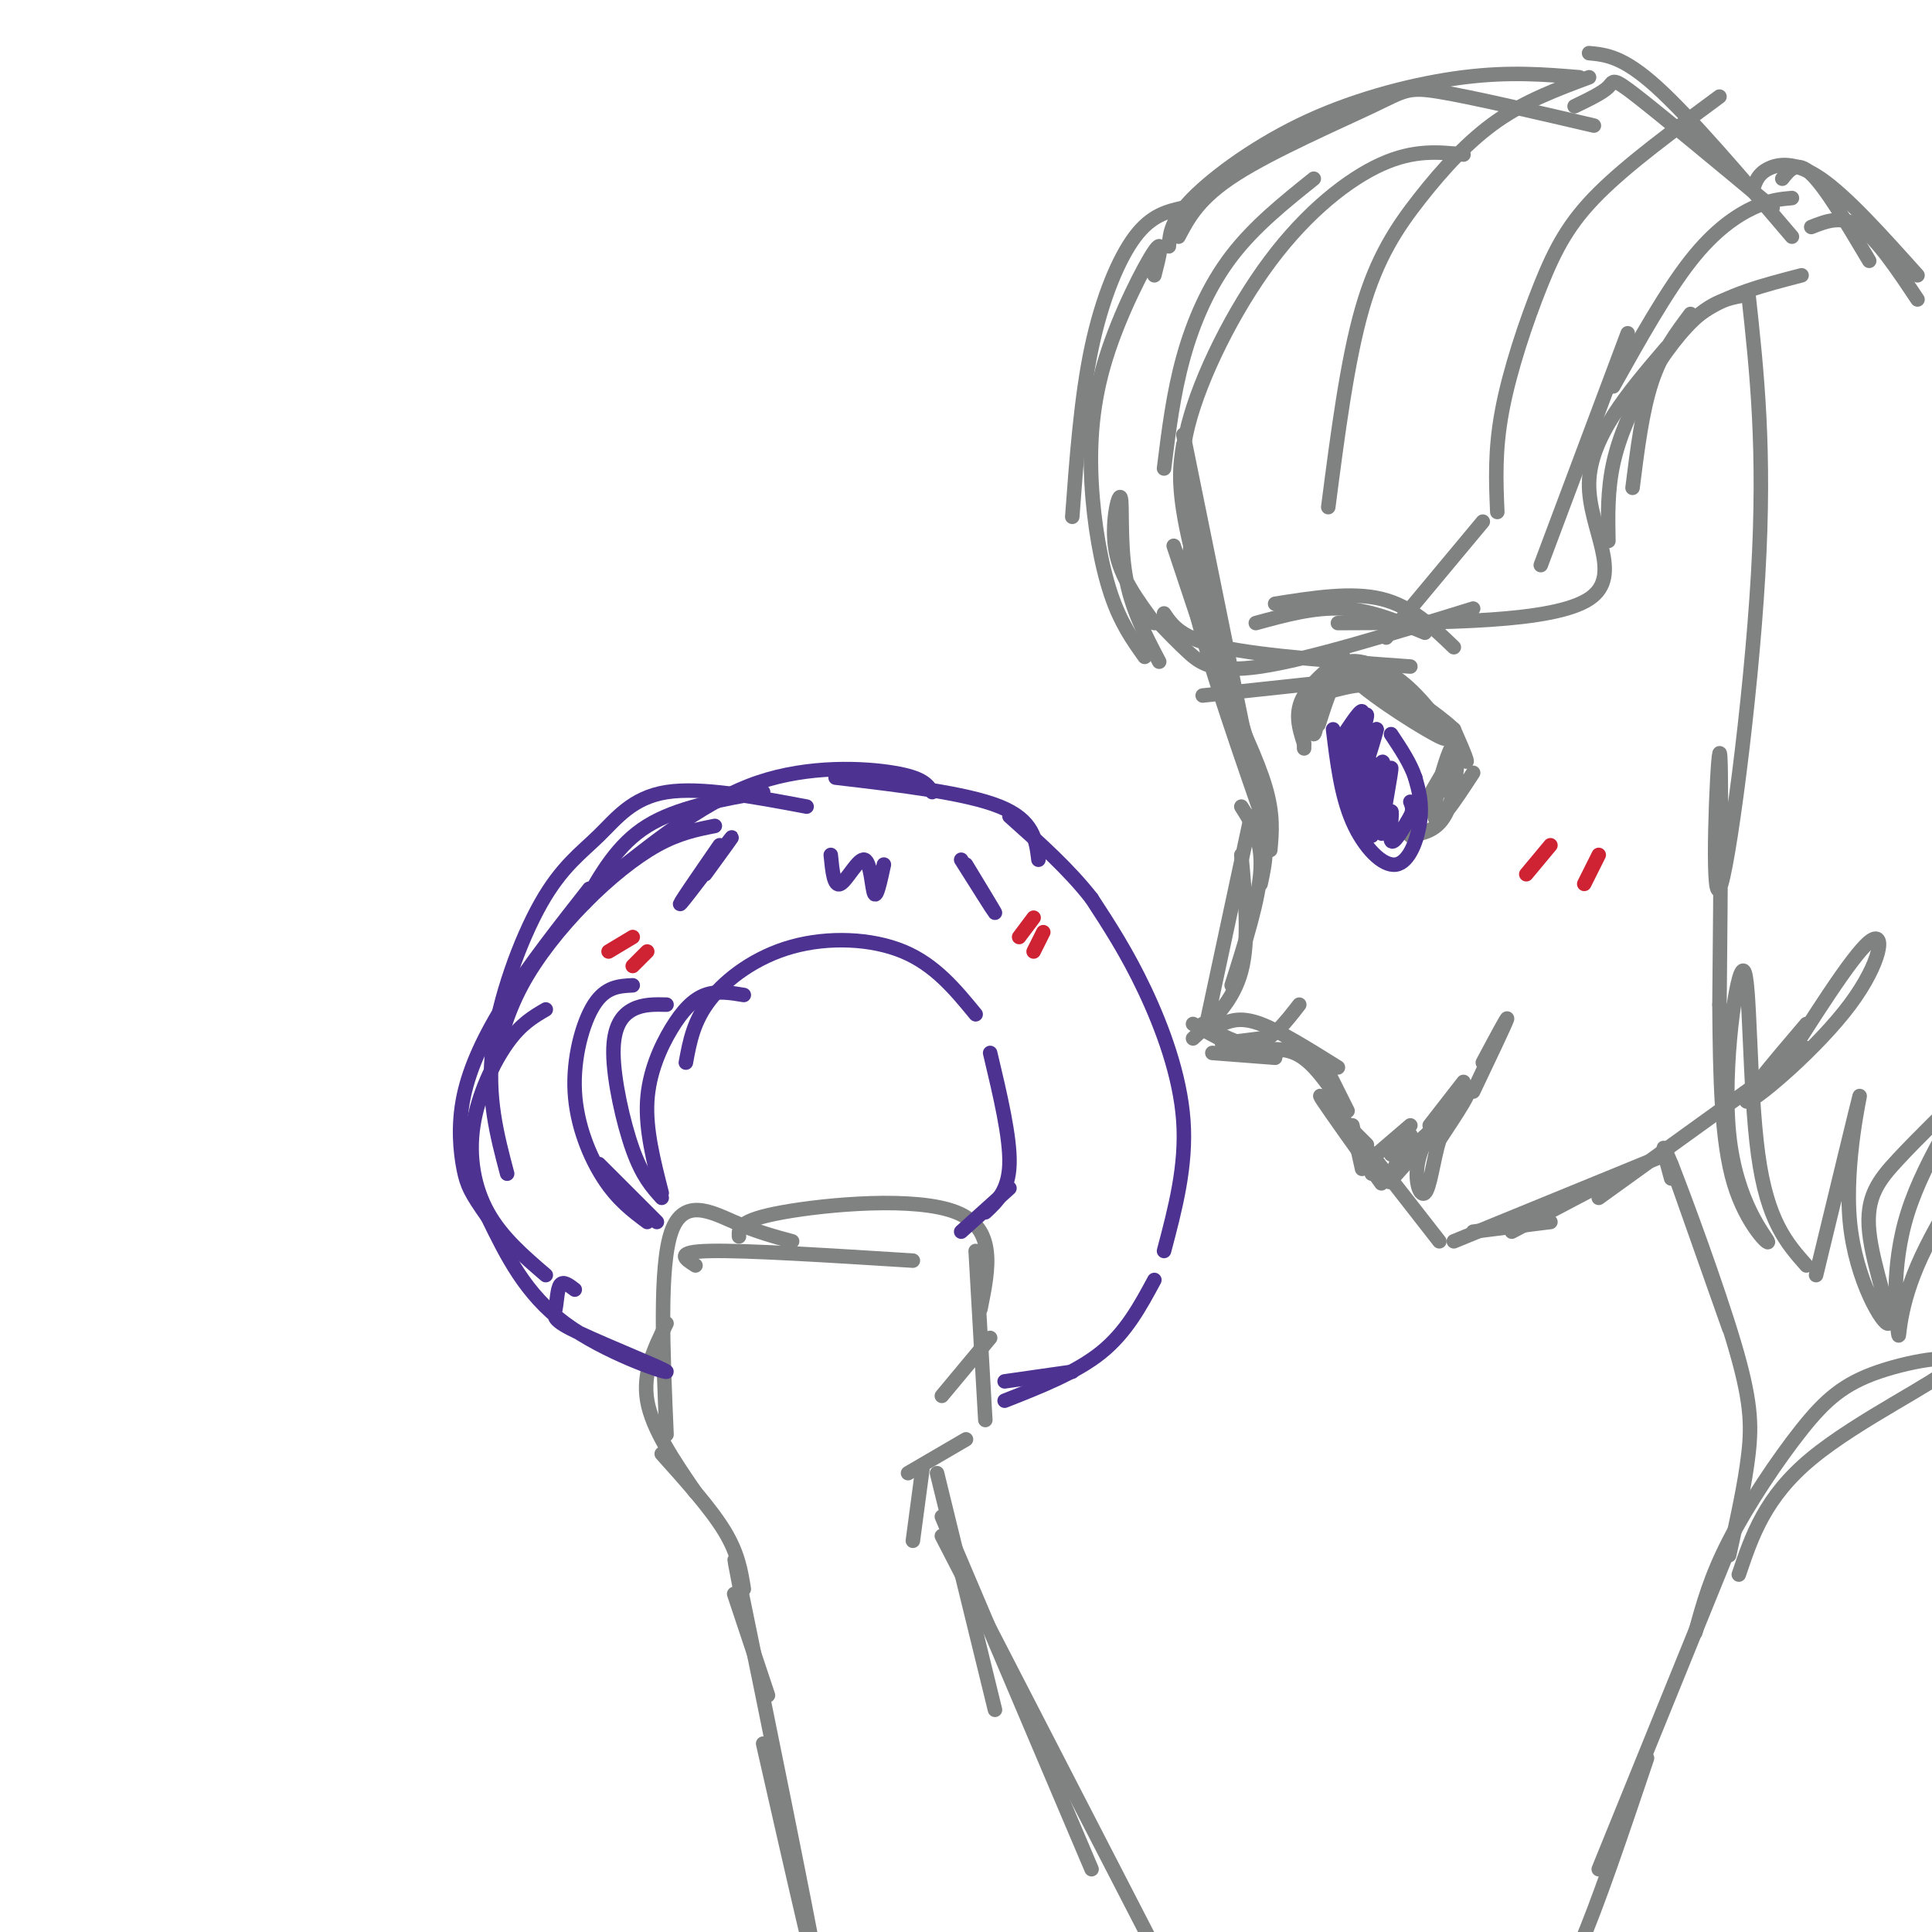<svg viewBox='0 0 400 400' version='1.1' xmlns='http://www.w3.org/2000/svg' xmlns:xlink='http://www.w3.org/1999/xlink'><g fill='none' stroke='rgb(128,130,130)' stroke-width='3' stroke-linecap='round' stroke-linejoin='round'><path d='M247,109c0.000,0.000 2.000,21.000 2,21'/><path d='M246,98c0.000,0.000 7.000,46.000 7,46'/><path d='M245,92c-0.667,4.167 -1.333,8.333 1,19c2.333,10.667 7.667,27.833 13,45'/><path d='M245,90c0.000,0.000 13.000,64.000 13,64'/><path d='M247,111c-0.833,3.250 -1.667,6.500 1,17c2.667,10.500 8.833,28.250 15,46'/><path d='M250,131c4.583,13.167 9.167,26.333 11,35c1.833,8.667 0.917,12.833 0,17'/><path d='M257,167c2.167,3.417 4.333,6.833 4,13c-0.333,6.167 -3.167,15.083 -6,24'/><path d='M259,169c0.000,0.000 -9.000,42.000 -9,42'/><path d='M257,177c0.833,8.833 1.667,17.667 0,24c-1.667,6.333 -5.833,10.167 -10,14'/><path d='M253,216c0.000,0.000 8.000,-1.000 8,-1'/><path d='M247,212c4.750,2.667 9.500,5.333 13,6c3.500,0.667 5.750,-0.667 8,-2'/><path d='M249,212c3.833,2.333 7.667,4.667 11,4c3.333,-0.667 6.167,-4.333 9,-8'/><path d='M263,176c0.333,-3.667 0.667,-7.333 -1,-13c-1.667,-5.667 -5.333,-13.333 -9,-21'/><path d='M256,152c0.000,0.000 -13.000,-39.000 -13,-39'/><path d='M245,43c-3.311,0.756 -6.622,1.511 -10,6c-3.378,4.489 -6.822,12.711 -9,23c-2.178,10.289 -3.089,22.644 -4,35'/><path d='M239,57c1.021,-3.979 2.041,-7.959 0,-5c-2.041,2.959 -7.145,12.855 -10,22c-2.855,9.145 -3.461,17.539 -3,26c0.461,8.461 1.989,16.989 4,23c2.011,6.011 4.506,9.506 7,13'/><path d='M239,129c-3.506,-4.726 -7.012,-9.452 -8,-15c-0.988,-5.548 0.542,-11.917 1,-11c0.458,0.917 -0.155,9.119 1,16c1.155,6.881 4.077,12.440 7,18'/><path d='M249,144c0.000,0.000 28.000,-3.000 28,-3'/><path d='M240,129c1.844,1.933 3.689,3.867 6,6c2.311,2.133 5.089,4.467 15,3c9.911,-1.467 26.956,-6.733 44,-12'/><path d='M241,127c1.750,2.583 3.500,5.167 12,7c8.500,1.833 23.750,2.917 39,4'/><path d='M287,132c0.000,0.000 20.000,-24.000 20,-24'/><path d='M277,129c22.311,-0.067 44.622,-0.133 52,-5c7.378,-4.867 -0.178,-14.533 0,-24c0.178,-9.467 8.089,-18.733 16,-28'/><path d='M319,117c0.000,0.000 18.000,-48.000 18,-48'/><path d='M242,51c0.208,-2.685 0.417,-5.369 5,-10c4.583,-4.631 13.542,-11.208 24,-16c10.458,-4.792 22.417,-7.798 32,-9c9.583,-1.202 16.792,-0.601 24,0'/><path d='M244,49c2.131,-4.042 4.262,-8.083 12,-13c7.738,-4.917 21.083,-10.708 28,-14c6.917,-3.292 7.405,-4.083 14,-3c6.595,1.083 19.298,4.042 32,7'/><path d='M340,81c3.250,-6.000 6.500,-12.000 12,-16c5.500,-4.000 13.250,-6.000 21,-8'/><path d='M329,11c3.500,0.333 7.000,0.667 14,7c7.000,6.333 17.500,18.667 28,31'/><path d='M326,22c2.911,-1.400 5.822,-2.800 7,-4c1.178,-1.200 0.622,-2.200 6,2c5.378,4.200 16.689,13.600 28,23'/><path d='M371,41c-2.289,0.200 -4.578,0.400 -8,2c-3.422,1.600 -7.978,4.600 -13,11c-5.022,6.400 -10.511,16.200 -16,26'/><path d='M356,20c-9.440,6.952 -18.881,13.905 -25,20c-6.119,6.095 -8.917,11.333 -12,19c-3.083,7.667 -6.452,17.762 -8,26c-1.548,8.238 -1.274,14.619 -1,21'/><path d='M329,16c-6.536,2.435 -13.071,4.869 -19,9c-5.929,4.131 -11.250,9.958 -16,16c-4.750,6.042 -8.929,12.298 -12,23c-3.071,10.702 -5.036,25.851 -7,41'/><path d='M303,32c-5.095,-0.536 -10.190,-1.071 -17,2c-6.810,3.071 -15.333,9.750 -23,20c-7.667,10.250 -14.476,24.071 -17,34c-2.524,9.929 -0.762,15.964 1,22'/><path d='M272,37c-6.156,4.933 -12.311,9.867 -17,16c-4.689,6.133 -7.911,13.467 -10,21c-2.089,7.533 -3.044,15.267 -4,23'/><path d='M251,218c0.000,0.000 13.000,1.000 13,1'/><path d='M253,212c2.000,-0.750 4.000,-1.500 8,0c4.000,1.500 10.000,5.250 16,9'/><path d='M257,218c3.917,-0.667 7.833,-1.333 11,0c3.167,1.333 5.583,4.667 8,8'/><path d='M274,220c0.000,0.000 5.000,10.000 5,10'/><path d='M280,233c0.000,0.000 2.000,9.000 2,9'/><path d='M284,243c0.000,0.000 2.000,0.000 2,0'/><path d='M280,234c0.000,0.000 3.000,3.000 3,3'/><path d='M276,228c0.000,0.000 7.000,13.000 7,13'/><path d='M282,237c-2.333,-3.167 -4.667,-6.333 -2,-3c2.667,3.333 10.333,13.167 18,23'/><path d='M276,230c-1.833,-2.250 -3.667,-4.500 -2,-2c1.667,2.500 6.833,9.750 12,17'/><path d='M305,255c0.000,0.000 16.000,-2.000 16,-2'/><path d='M313,255c0.000,0.000 19.000,-10.000 19,-10'/><path d='M301,257c0.000,0.000 44.000,-18.000 44,-18'/><path d='M331,248c0.000,0.000 43.000,-31.000 43,-31'/><path d='M367,224c8.208,-13.036 16.417,-26.071 20,-29c3.583,-2.929 2.542,4.250 -4,13c-6.542,8.750 -18.583,19.071 -21,20c-2.417,0.929 4.792,-7.536 12,-16'/><path d='M362,61c1.750,16.018 3.500,32.036 2,58c-1.500,25.964 -6.250,61.875 -8,65c-1.750,3.125 -0.500,-26.536 0,-28c0.500,-1.464 0.250,25.268 0,52'/><path d='M356,208c0.113,15.525 0.394,28.338 3,37c2.606,8.662 7.535,13.175 7,12c-0.535,-1.175 -6.535,-8.037 -8,-22c-1.465,-13.963 1.606,-35.029 3,-34c1.394,1.029 1.113,24.151 3,38c1.887,13.849 5.944,18.424 10,23'/><path d='M376,264c4.312,-17.817 8.624,-35.633 9,-37c0.376,-1.367 -3.184,13.717 -2,26c1.184,12.283 7.111,21.767 8,21c0.889,-0.767 -3.261,-11.783 -4,-19c-0.739,-7.217 1.932,-10.633 6,-15c4.068,-4.367 9.534,-9.683 15,-15'/><path d='M408,225c-0.512,1.951 -9.292,14.327 -13,26c-3.708,11.673 -2.344,22.643 -2,25c0.344,2.357 -0.330,-3.898 4,-14c4.330,-10.102 13.665,-24.051 23,-38'/><path d='M278,142c1.221,-1.665 2.442,-3.329 5,-2c2.558,1.329 6.453,5.652 7,6c0.547,0.348 -2.256,-3.278 -6,-4c-3.744,-0.722 -8.431,1.459 -9,1c-0.569,-0.459 2.980,-3.560 7,-3c4.020,0.560 8.510,4.780 13,9'/><path d='M295,149c3.678,2.820 6.372,5.369 2,3c-4.372,-2.369 -15.811,-9.656 -18,-13c-2.189,-3.344 4.872,-2.747 11,2c6.128,4.747 11.322,13.642 13,16c1.678,2.358 -0.161,-1.821 -2,-6'/><path d='M301,151c-3.500,-3.298 -11.250,-8.542 -16,-11c-4.750,-2.458 -6.500,-2.131 -8,0c-1.500,2.131 -2.750,6.065 -4,10'/><path d='M274,140c-0.743,5.974 -1.486,11.949 -2,12c-0.514,0.051 -0.797,-5.821 1,-10c1.797,-4.179 5.676,-6.663 5,-6c-0.676,0.663 -5.907,4.475 -8,8c-2.093,3.525 -1.046,6.762 0,10'/><path d='M270,154c0.000,1.667 0.000,0.833 0,0'/><path d='M264,125c7.917,-1.250 15.833,-2.500 22,-1c6.167,1.500 10.583,5.750 15,10'/><path d='M295,131c-5.583,-2.333 -11.167,-4.667 -17,-5c-5.833,-0.333 -11.917,1.333 -18,3'/><path d='M305,160c-3.815,5.851 -7.631,11.702 -8,9c-0.369,-2.702 2.708,-13.958 4,-15c1.292,-1.042 0.798,8.131 -1,13c-1.798,4.869 -4.899,5.435 -8,6'/><path d='M292,173c0.622,-2.667 6.178,-12.333 8,-15c1.822,-2.667 -0.089,1.667 -2,6'/><path d='M286,244c0.000,0.000 6.000,-4.000 6,-4'/><path d='M285,239c0.000,0.000 7.000,-6.000 7,-6'/><path d='M296,233c0.000,0.000 7.000,-9.000 7,-9'/><path d='M307,220c2.667,-5.000 5.333,-10.000 5,-9c-0.333,1.000 -3.667,8.000 -7,15'/><path d='M302,229c0.000,0.000 -9.000,8.000 -9,8'/><path d='M291,241c-2.511,2.822 -5.022,5.644 -2,2c3.022,-3.644 11.578,-13.756 14,-16c2.422,-2.244 -1.289,3.378 -5,9'/><path d='M298,236c-1.266,4.161 -1.930,10.062 -3,11c-1.070,0.938 -2.544,-3.089 -1,-8c1.544,-4.911 6.108,-10.707 5,-9c-1.108,1.707 -7.888,10.916 -10,13c-2.112,2.084 0.444,-2.958 3,-8'/><path d='M292,235c-0.167,-0.667 -2.083,1.667 -4,4'/><path d='M362,61c-3.185,0.518 -6.369,1.036 -10,4c-3.631,2.964 -7.708,8.375 -11,14c-3.292,5.625 -5.798,11.464 -7,17c-1.202,5.536 -1.101,10.768 -1,16'/><path d='M350,65c-3.000,4.000 -6.000,8.000 -8,14c-2.000,6.000 -3.000,14.000 -4,22'/><path d='M369,37c1.500,-1.917 3.000,-3.833 6,-1c3.000,2.833 7.500,10.417 12,18'/><path d='M363,39c0.489,-1.467 0.978,-2.933 3,-4c2.022,-1.067 5.578,-1.733 11,2c5.422,3.733 12.711,11.867 20,20'/><path d='M375,47c3.167,-1.250 6.333,-2.500 10,0c3.667,2.500 7.833,8.750 12,15'/><path d='M346,241c0.000,0.000 12.000,34.000 12,34'/><path d='M346,244c-1.357,-4.893 -2.714,-9.786 0,-3c2.714,6.786 9.500,25.250 13,37c3.500,11.750 3.714,16.786 3,23c-0.714,6.214 -2.357,13.607 -4,21'/><path d='M360,326c2.701,-8.018 5.403,-16.036 15,-24c9.597,-7.964 26.091,-15.874 29,-19c2.909,-3.126 -7.767,-1.467 -15,1c-7.233,2.467 -11.024,5.741 -16,12c-4.976,6.259 -11.136,15.503 -15,23c-3.864,7.497 -5.432,13.249 -7,19'/><path d='M357,323c0.000,0.000 -26.000,64.000 -26,64'/><path d='M341,364c-5.167,15.333 -10.333,30.667 -14,39c-3.667,8.333 -5.833,9.667 -8,11'/><path d='M158,361c6.333,27.889 12.667,55.778 11,46c-1.667,-9.778 -11.333,-57.222 -15,-75c-3.667,-17.778 -1.333,-5.889 1,6'/><path d='M159,351c0.000,0.000 -7.000,-21.000 -7,-21'/><path d='M154,329c-0.583,-3.667 -1.167,-7.333 -4,-12c-2.833,-4.667 -7.917,-10.333 -13,-16'/><path d='M144,309c-4.500,-6.583 -9.000,-13.167 -10,-19c-1.000,-5.833 1.500,-10.917 4,-16'/><path d='M138,297c-0.756,-17.422 -1.511,-34.844 1,-42c2.511,-7.156 8.289,-4.044 13,-2c4.711,2.044 8.356,3.022 12,4'/><path d='M144,262c-2.250,-1.417 -4.500,-2.833 3,-3c7.500,-0.167 24.750,0.917 42,2'/><path d='M153,256c-0.089,-1.667 -0.178,-3.333 9,-5c9.178,-1.667 27.622,-3.333 36,0c8.378,3.333 6.689,11.667 5,20'/><path d='M205,277c0.000,0.000 -10.000,12.000 -10,12'/><path d='M202,259c0.000,0.000 2.000,35.000 2,35'/><path d='M200,298c0.000,0.000 -12.000,7.000 -12,7'/><path d='M191,304c0.000,0.000 -2.000,15.000 -2,15'/><path d='M194,305c0.000,0.000 12.000,49.000 12,49'/><path d='M195,314c0.000,0.000 31.000,73.000 31,73'/><path d='M195,318c0.000,0.000 50.000,97.000 50,97'/></g>
<g fill='none' stroke='rgb(77,50,146)' stroke-width='3' stroke-linecap='round' stroke-linejoin='round'><path d='M136,253c0.000,0.000 -12.000,-12.000 -12,-12'/><path d='M134,253c-3.054,-2.280 -6.107,-4.560 -9,-9c-2.893,-4.440 -5.625,-11.042 -6,-18c-0.375,-6.958 1.607,-14.274 4,-18c2.393,-3.726 5.196,-3.863 8,-4'/><path d='M137,248c-2.006,-2.226 -4.012,-4.452 -6,-10c-1.988,-5.548 -3.958,-14.417 -4,-20c-0.042,-5.583 1.845,-7.881 4,-9c2.155,-1.119 4.577,-1.060 7,-1'/><path d='M137,247c-1.673,-6.542 -3.345,-13.083 -3,-19c0.345,-5.917 2.708,-11.208 5,-15c2.292,-3.792 4.512,-6.083 7,-7c2.488,-0.917 5.244,-0.458 8,0'/><path d='M142,220c0.786,-4.298 1.571,-8.595 5,-13c3.429,-4.405 9.500,-8.917 17,-11c7.500,-2.083 16.429,-1.738 23,1c6.571,2.738 10.786,7.869 15,13'/><path d='M205,218c2.083,8.750 4.167,17.500 4,23c-0.167,5.500 -2.583,7.750 -5,10'/><path d='M199,255c0.000,0.000 10.000,-9.000 10,-9'/><path d='M208,286c0.000,0.000 14.000,-2.000 14,-2'/><path d='M208,290c7.417,-2.917 14.833,-5.833 20,-10c5.167,-4.167 8.083,-9.583 11,-15'/><path d='M241,259c2.333,-8.822 4.667,-17.644 4,-27c-0.667,-9.356 -4.333,-19.244 -8,-27c-3.667,-7.756 -7.333,-13.378 -11,-19'/><path d='M226,186c-4.667,-6.000 -10.833,-11.500 -17,-17'/><path d='M215,178c-0.500,-4.083 -1.000,-8.167 -8,-11c-7.000,-2.833 -20.500,-4.417 -34,-6'/><path d='M193,164c-0.933,-1.489 -1.867,-2.978 -8,-4c-6.133,-1.022 -17.467,-1.578 -28,2c-10.533,3.578 -20.267,11.289 -30,19'/><path d='M148,171c-3.726,0.738 -7.452,1.476 -12,4c-4.548,2.524 -9.917,6.833 -15,12c-5.083,5.167 -9.881,11.190 -13,17c-3.119,5.810 -4.560,11.405 -6,17'/><path d='M113,209c-2.571,1.494 -5.143,2.988 -8,7c-2.857,4.012 -6.000,10.542 -7,17c-1.000,6.458 0.143,12.845 3,18c2.857,5.155 7.429,9.077 12,13'/><path d='M119,267c-1.187,-0.914 -2.374,-1.828 -3,-1c-0.626,0.828 -0.690,3.399 -1,5c-0.310,1.601 -0.867,2.233 5,5c5.867,2.767 18.156,7.668 18,8c-0.156,0.332 -12.759,-3.905 -21,-10c-8.241,-6.095 -12.121,-14.047 -16,-22'/><path d='M101,252c-3.518,-5.005 -4.314,-6.517 -5,-10c-0.686,-3.483 -1.262,-8.938 0,-15c1.262,-6.062 4.360,-12.732 9,-20c4.640,-7.268 10.820,-15.134 17,-23'/><path d='M105,243c-2.102,-7.939 -4.204,-15.879 -3,-26c1.204,-10.121 5.715,-22.424 10,-30c4.285,-7.576 8.346,-10.424 12,-14c3.654,-3.576 6.901,-7.879 14,-9c7.099,-1.121 18.049,0.939 29,3'/><path d='M121,187c3.417,-6.083 6.833,-12.167 13,-16c6.167,-3.833 15.083,-5.417 24,-7'/><path d='M146,181c3.400,-4.667 6.800,-9.333 5,-7c-1.800,2.333 -8.800,11.667 -10,13c-1.200,1.333 3.400,-5.333 8,-12'/><path d='M200,179c3.083,5.083 6.167,10.167 6,10c-0.167,-0.167 -3.583,-5.583 -7,-11'/><path d='M172,177c0.327,3.345 0.655,6.690 2,6c1.345,-0.690 3.708,-5.417 5,-5c1.292,0.417 1.512,5.976 2,7c0.488,1.024 1.244,-2.488 2,-6'/><path d='M276,151c0.827,6.798 1.655,13.595 4,19c2.345,5.405 6.208,9.417 9,9c2.792,-0.417 4.512,-5.262 5,-9c0.488,-3.738 -0.256,-6.369 -1,-9'/><path d='M293,161c-1.000,-3.000 -3.000,-6.000 -5,-9'/><path d='M277,154c2.759,-4.254 5.518,-8.507 5,-6c-0.518,2.507 -4.314,11.775 -4,11c0.314,-0.775 4.738,-11.593 5,-11c0.262,0.593 -3.640,12.598 -4,15c-0.360,2.402 2.820,-4.799 6,-12'/><path d='M285,151c-0.519,2.614 -4.816,15.148 -5,16c-0.184,0.852 3.744,-9.978 4,-9c0.256,0.978 -3.162,13.763 -3,14c0.162,0.237 3.903,-12.075 5,-14c1.097,-1.925 -0.452,6.538 -2,15'/><path d='M284,173c0.754,-1.734 3.638,-13.570 4,-14c0.362,-0.430 -1.800,10.544 -2,13c-0.200,2.456 1.562,-3.608 2,-4c0.438,-0.392 -0.446,4.888 0,6c0.446,1.112 2.223,-1.944 4,-5'/><path d='M292,169c0.667,-1.333 0.333,-2.167 0,-3'/></g>
<g fill='none' stroke='rgb(207,34,51)' stroke-width='3' stroke-linecap='round' stroke-linejoin='round'><path d='M321,175c0.000,0.000 -5.000,6.000 -5,6'/><path d='M331,177c0.000,0.000 -3.000,6.000 -3,6'/><path d='M126,197c0.000,0.000 5.000,-3.000 5,-3'/><path d='M131,200c0.000,0.000 3.000,-3.000 3,-3'/><path d='M211,194c0.000,0.000 3.000,-4.000 3,-4'/><path d='M214,197c0.000,0.000 2.000,-4.000 2,-4'/></g>
</svg>